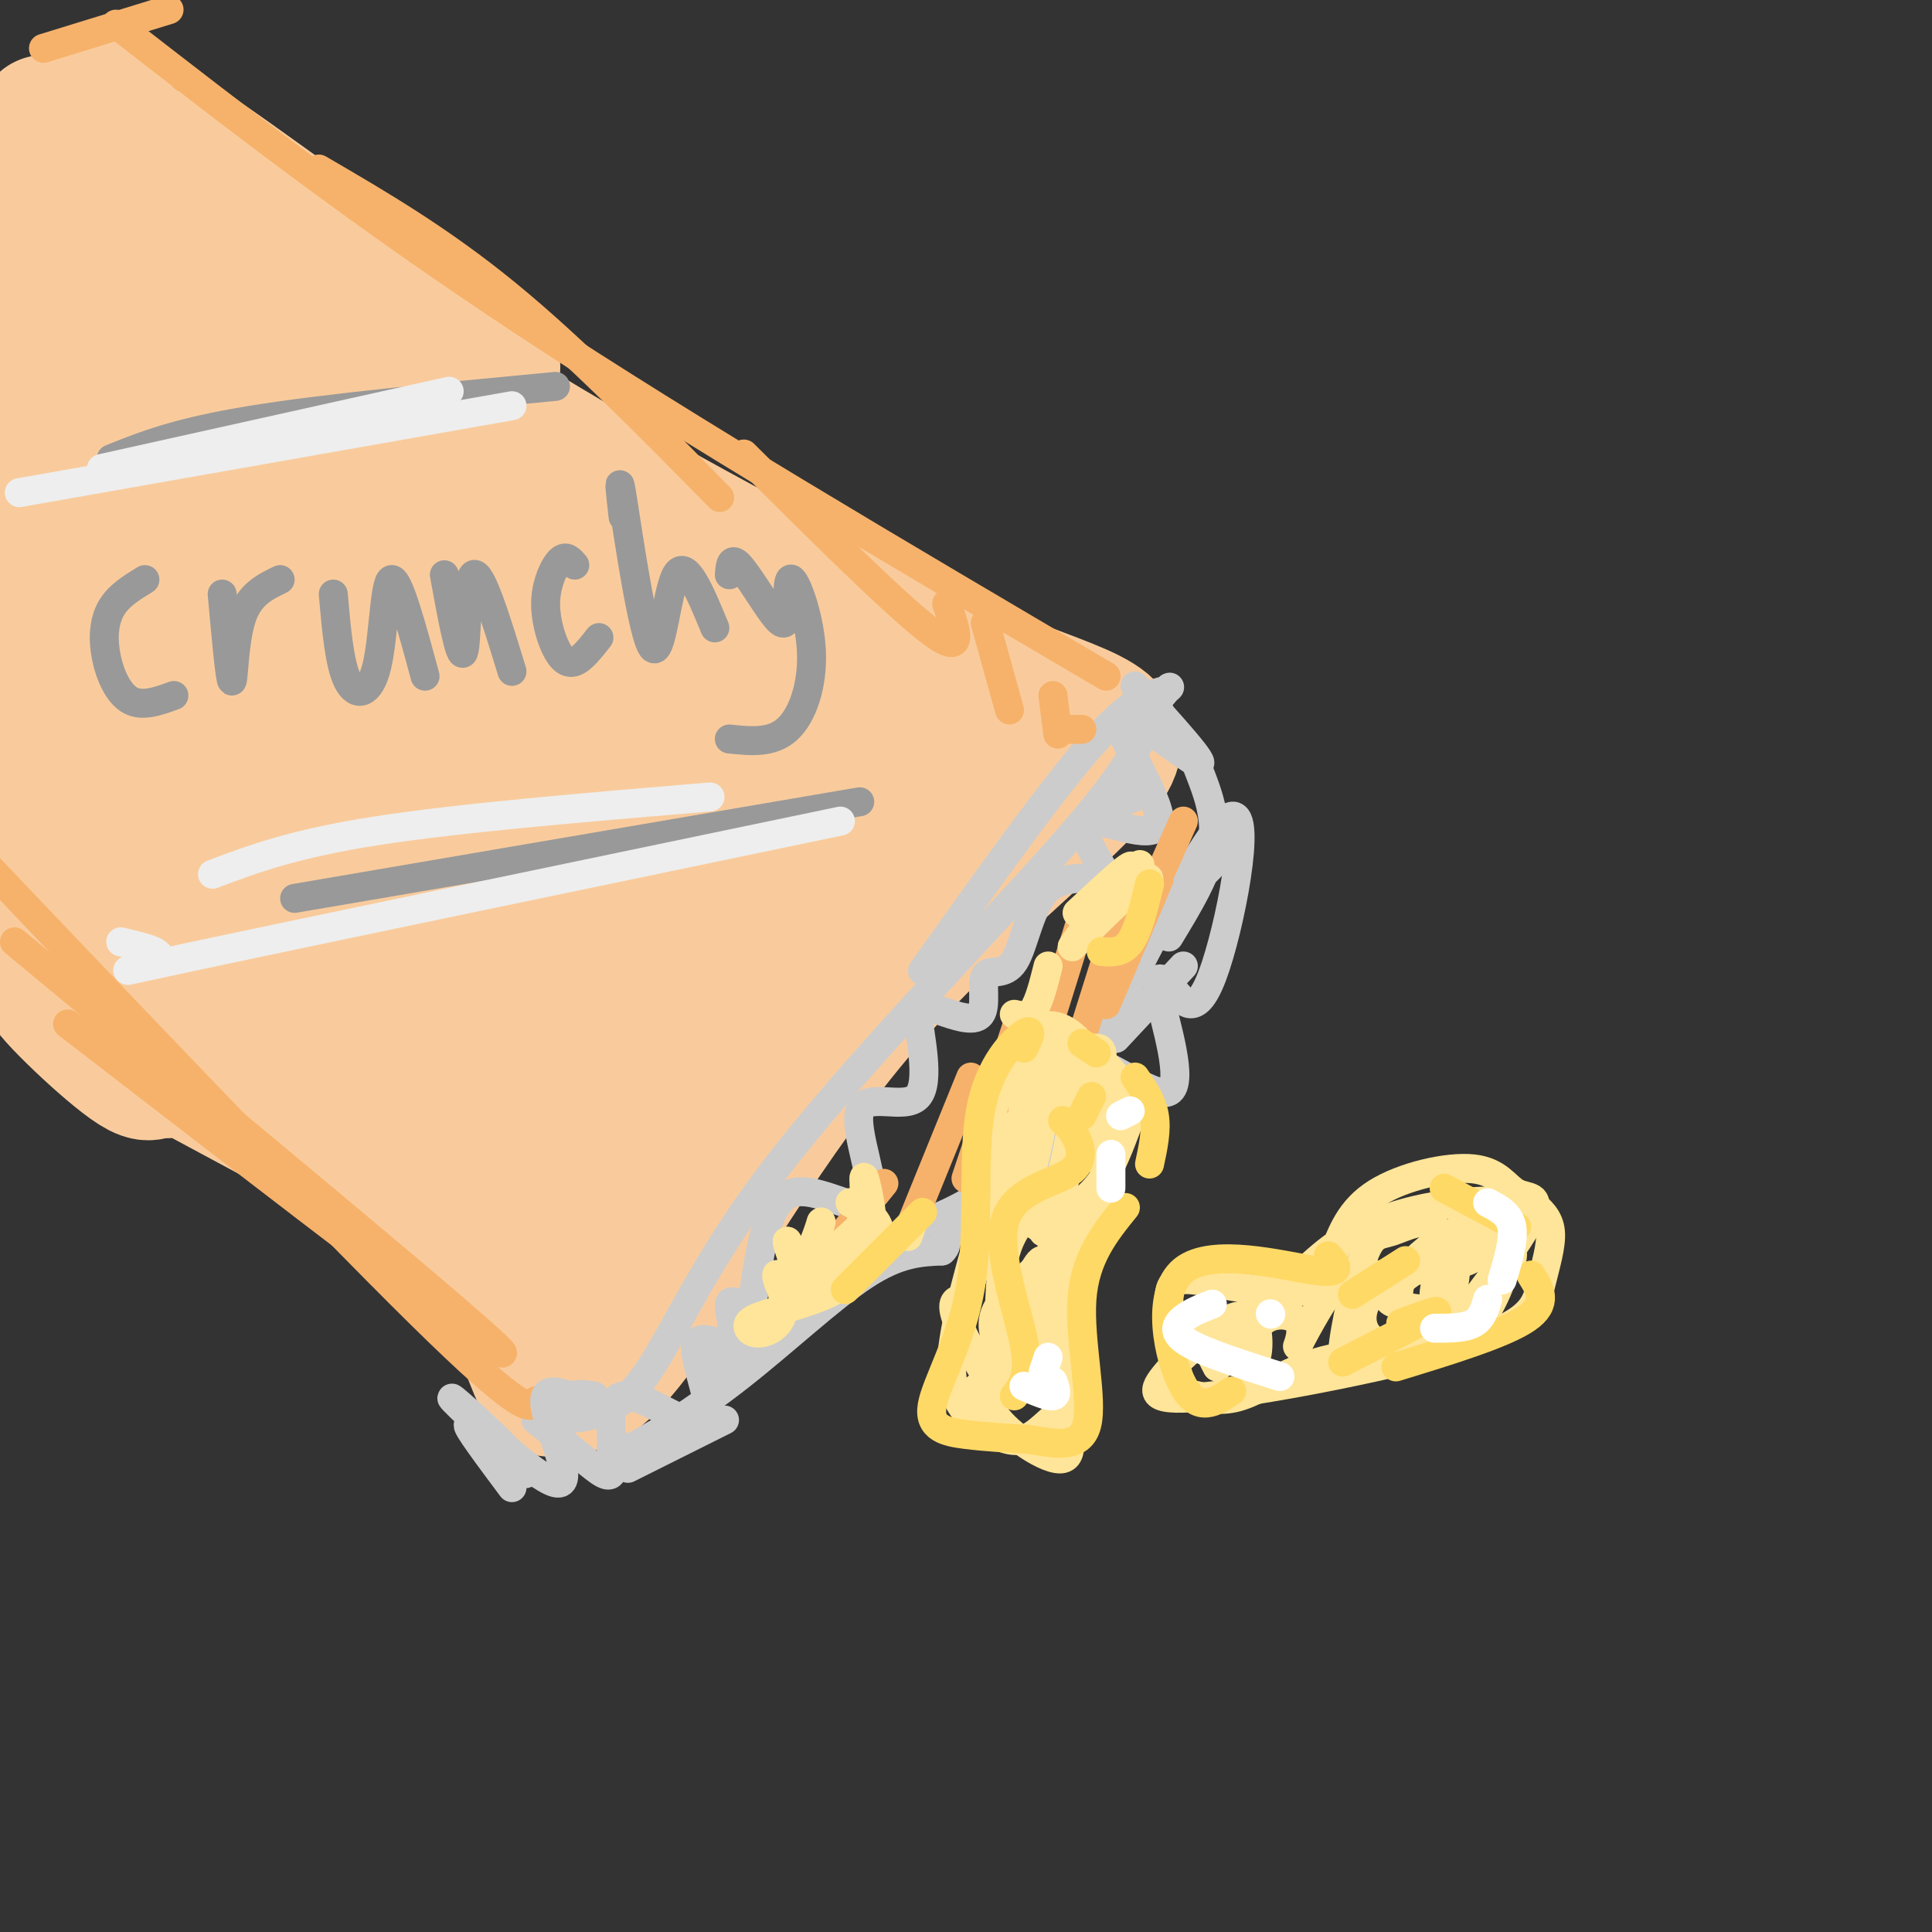 <svg viewBox='0 0 400 400' version='1.1' xmlns='http://www.w3.org/2000/svg' xmlns:xlink='http://www.w3.org/1999/xlink'><rect x="0" y="0" width="400" height="400" fill="#333333" stroke="none"/><g fill='none' stroke='#f9cb9c' stroke-width='28' stroke-linecap='round' stroke-linejoin='round'><path d='M87,75c6.619,4.992 13.237,9.984 34,22c20.763,12.016 55.670,31.056 79,41c23.330,9.944 35.084,10.790 29,20c-6.084,9.210 -30.006,26.783 -50,50c-19.994,23.217 -36.060,52.079 -46,66c-9.940,13.921 -13.753,12.902 -16,13c-2.247,0.098 -2.928,1.314 -4,0c-1.072,-1.314 -2.536,-5.157 -4,-9'/><path d='M109,278c-2.179,-5.071 -5.625,-13.250 -6,-17c-0.375,-3.750 2.321,-3.071 -8,-9c-10.321,-5.929 -33.661,-18.464 -57,-31'/><path d='M188,151c-24.726,37.012 -49.451,74.023 -57,87c-7.549,12.977 2.079,1.918 7,-2c4.921,-3.918 5.134,-0.695 19,-19c13.866,-18.305 41.384,-58.137 36,-57c-5.384,1.137 -43.670,43.243 -66,69c-22.330,25.757 -28.704,35.165 -21,28c7.704,-7.165 29.487,-30.904 45,-53c15.513,-22.096 24.757,-42.548 34,-63'/><path d='M185,141c5.090,-10.597 0.814,-5.589 -9,5c-9.814,10.589 -25.166,26.759 -36,39c-10.834,12.241 -17.149,20.553 -23,31c-5.851,10.447 -11.239,23.031 -10,24c1.239,0.969 9.104,-9.675 17,-22c7.896,-12.325 15.822,-26.329 21,-38c5.178,-11.671 7.608,-21.007 12,-32c4.392,-10.993 10.745,-23.642 1,-14c-9.745,9.642 -35.589,41.575 -50,61c-14.411,19.425 -17.388,26.341 -15,24c2.388,-2.341 10.143,-13.938 20,-34c9.857,-20.062 21.816,-48.589 23,-55c1.184,-6.411 -8.408,9.295 -18,25'/><path d='M118,155c-13.542,20.138 -38.396,57.982 -43,66c-4.604,8.018 11.040,-13.792 18,-24c6.960,-10.208 5.234,-8.814 12,-26c6.766,-17.186 22.025,-52.951 17,-56c-5.025,-3.049 -30.333,26.620 -47,48c-16.667,21.380 -24.694,34.473 -24,36c0.694,1.527 10.110,-8.512 22,-34c11.890,-25.488 26.254,-66.425 23,-68c-3.254,-1.575 -24.127,36.213 -45,74'/><path d='M51,171c-9.142,16.278 -9.499,19.975 -5,10c4.499,-9.975 13.852,-33.620 24,-60c10.148,-26.380 21.091,-55.494 10,-37c-11.091,18.494 -44.217,84.594 -59,109c-14.783,24.406 -11.224,7.116 5,9c16.224,1.884 45.112,22.942 74,44'/><path d='M100,246c11.861,6.757 4.515,1.650 4,3c-0.515,1.350 5.801,9.157 -18,-9c-23.801,-18.157 -77.720,-62.279 -72,-55c5.720,7.279 71.078,65.960 91,77c19.922,11.040 -5.594,-25.560 -14,-39c-8.406,-13.440 0.297,-3.720 9,6'/><path d='M100,229c3.542,2.817 7.897,6.859 11,8c3.103,1.141 4.956,-0.620 6,-3c1.044,-2.380 1.281,-5.379 2,-7c0.719,-1.621 1.920,-1.863 0,-9c-1.920,-7.137 -6.961,-21.167 -13,-30c-6.039,-8.833 -13.076,-12.469 -20,-14c-6.924,-1.531 -13.734,-0.958 -18,2c-4.266,2.958 -5.987,8.302 -6,12c-0.013,3.698 1.683,5.750 5,6c3.317,0.250 8.254,-1.301 13,-6c4.746,-4.699 9.302,-12.546 7,-11c-2.302,1.546 -11.462,12.487 -15,19c-3.538,6.513 -1.452,8.600 -1,12c0.452,3.400 -0.728,8.114 5,10c5.728,1.886 18.364,0.943 31,0'/><path d='M107,218c5.805,0.531 4.817,1.858 5,9c0.183,7.142 1.538,20.099 3,31c1.462,10.901 3.031,19.747 -10,10c-13.031,-9.747 -40.662,-38.086 -61,-53c-20.338,-14.914 -33.382,-16.404 -42,-20c-8.618,-3.596 -12.809,-9.298 -17,-15'/><path d='M102,76c-14.733,-10.711 -29.467,-21.422 -47,-34c-17.533,-12.578 -37.867,-27.022 -37,-20c0.867,7.022 22.933,35.511 45,64'/><path d='M63,86c2.795,1.149 -12.717,-27.978 -20,-40c-7.283,-12.022 -6.338,-6.937 -7,-6c-0.662,0.937 -2.932,-2.273 -4,2c-1.068,4.273 -0.936,16.028 2,28c2.936,11.972 8.675,24.160 14,31c5.325,6.840 10.235,8.332 14,7c3.765,-1.332 6.387,-5.489 8,-9c1.613,-3.511 2.219,-6.376 1,-12c-1.219,-5.624 -4.263,-14.006 -6,-19c-1.737,-4.994 -2.168,-6.599 -6,-3c-3.832,3.599 -11.065,12.404 -15,20c-3.935,7.596 -4.570,13.985 -6,18c-1.430,4.015 -3.654,5.658 -5,20c-1.346,14.342 -1.813,41.383 -2,38c-0.187,-3.383 -0.093,-37.192 0,-71'/><path d='M31,90c-0.545,-15.777 -1.909,-19.718 -4,-19c-2.091,0.718 -4.911,6.095 -7,33c-2.089,26.905 -3.447,75.338 -3,74c0.447,-1.338 2.698,-52.446 3,-87c0.302,-34.554 -1.344,-52.555 -4,-43c-2.656,9.555 -6.320,46.664 -8,71c-1.680,24.336 -1.375,35.898 0,35c1.375,-0.898 3.822,-14.257 5,-30c1.178,-15.743 1.089,-33.872 1,-52'/><path d='M14,72c-1.232,-22.891 -4.814,-54.117 -5,-45c-0.186,9.117 3.022,58.578 2,92c-1.022,33.422 -6.275,50.806 -8,59c-1.725,8.194 0.079,7.198 5,12c4.921,4.802 12.961,15.401 21,26'/><path d='M29,216c5.258,5.908 7.902,7.678 2,3c-5.902,-4.678 -20.349,-15.803 -21,-15c-0.651,0.803 12.496,13.535 18,17c5.504,3.465 3.367,-2.336 7,-4c3.633,-1.664 13.038,0.810 26,7c12.962,6.190 29.481,16.095 46,26'/><path d='M107,250c8.000,4.500 5.000,2.750 2,1'/><path d='M203,157c-2.822,1.733 -5.644,3.467 -4,2c1.644,-1.467 7.756,-6.133 7,-6c-0.756,0.133 -8.378,5.067 -16,10'/></g>
<g fill='none' stroke='#cccccc' stroke-width='6' stroke-linecap='round' stroke-linejoin='round'><path d='M235,142c7.665,8.435 15.330,16.871 13,16c-2.330,-0.871 -14.656,-11.048 -16,-9c-1.344,2.048 8.292,16.321 8,21c-0.292,4.679 -10.512,-0.234 -14,0c-3.488,0.234 -0.244,5.617 3,11'/><path d='M229,181c-1.930,1.485 -8.255,-0.304 -12,3c-3.745,3.304 -4.911,11.700 -7,15c-2.089,3.300 -5.101,1.504 -6,3c-0.899,1.496 0.315,6.285 -1,8c-1.315,1.715 -5.157,0.358 -9,-1'/><path d='M194,209c-2.519,-1.001 -4.315,-3.003 -4,1c0.315,4.003 2.742,14.012 0,17c-2.742,2.988 -10.652,-1.044 -12,3c-1.348,4.044 3.868,16.166 2,19c-1.868,2.834 -10.819,-3.619 -16,-2c-5.181,1.619 -6.590,11.309 -8,21'/><path d='M156,268c-2.512,3.152 -4.792,0.530 -5,2c-0.208,1.470 1.657,7.030 0,8c-1.657,0.970 -6.836,-2.652 -7,1c-0.164,3.652 4.688,14.578 2,16c-2.688,1.422 -12.916,-6.660 -17,-6c-4.084,0.660 -2.023,10.062 -2,14c0.023,3.938 -1.994,2.411 -5,0c-3.006,-2.411 -7.003,-5.705 -11,-9'/><path d='M111,294c1.756,-0.805 11.646,1.681 19,-5c7.354,-6.681 12.172,-22.530 29,-45c16.828,-22.470 45.665,-51.563 61,-69c15.335,-17.437 17.167,-23.219 19,-29'/><path d='M239,146c3.798,-5.190 3.792,-3.667 2,-3c-1.792,0.667 -5.369,0.476 -14,10c-8.631,9.524 -22.315,28.762 -36,48'/><path d='M127,298c-0.655,1.946 -1.310,3.893 3,2c4.310,-1.893 13.583,-7.625 23,-15c9.417,-7.375 18.976,-16.393 26,-21c7.024,-4.607 11.512,-4.804 16,-5'/><path d='M195,259c2.070,-1.726 -0.755,-3.540 1,-4c1.755,-0.460 8.089,0.433 10,-1c1.911,-1.433 -0.601,-5.194 0,-6c0.601,-0.806 4.315,1.341 6,1c1.685,-0.341 1.343,-3.171 1,-6'/><path d='M213,243c0.889,-0.169 2.610,2.408 3,1c0.390,-1.408 -0.551,-6.801 2,-7c2.551,-0.199 8.592,4.798 9,1c0.408,-3.798 -4.819,-16.389 -2,-18c2.819,-1.611 13.682,7.759 17,6c3.318,-1.759 -0.909,-14.645 -2,-20c-1.091,-5.355 0.955,-3.177 3,-1'/><path d='M243,205c1.667,1.774 4.333,6.708 8,-3c3.667,-9.708 8.333,-34.060 4,-33c-4.333,1.060 -17.667,27.530 -31,54'/><path d='M224,223c-8.833,13.643 -15.417,20.750 -22,25c-6.583,4.250 -13.167,5.643 -22,11c-8.833,5.357 -19.917,14.679 -31,24'/><path d='M245,200c0.000,0.000 -14.000,15.000 -14,15'/><path d='M242,194c4.000,-6.583 8.000,-13.167 9,-19c1.000,-5.833 -1.000,-10.917 -3,-16'/></g>
<g fill='none' stroke='#f6b26b' stroke-width='6' stroke-linecap='round' stroke-linejoin='round'><path d='M245,170c0.000,0.000 -8.000,18.000 -8,18'/><path d='M240,182c0.000,0.000 -11.000,26.000 -11,26'/><path d='M233,186c0.000,0.000 -11.000,35.000 -11,35'/><path d='M224,190c0.000,0.000 -14.000,45.000 -14,45'/><path d='M211,211c0.000,0.000 -11.000,33.000 -11,33'/><path d='M201,223c0.000,0.000 -13.000,32.000 -13,32'/><path d='M183,245c0.000,0.000 -13.000,16.000 -13,16'/><path d='M229,140c-42.917,-25.250 -85.833,-50.500 -120,-73c-34.167,-22.500 -59.583,-42.250 -85,-62'/><path d='M111,290c-1.083,1.750 -2.167,3.500 -24,-18c-21.833,-21.500 -64.417,-66.250 -107,-111'/><path d='M35,2c0.000,0.000 -26.000,8.000 -26,8'/><path d='M3,195c49.583,41.083 99.167,82.167 101,85c1.833,2.833 -44.083,-32.583 -90,-68'/><path d='M224,151c0.000,0.000 -3.000,0.000 -3,0'/><path d='M218,144c0.000,0.000 1.000,8.000 1,8'/><path d='M204,129c0.000,0.000 5.000,18.000 5,18'/><path d='M196,125c2.000,5.583 4.000,11.167 -3,6c-7.000,-5.167 -23.000,-21.083 -39,-37'/><path d='M149,103c-15.083,-15.333 -30.167,-30.667 -44,-42c-13.833,-11.333 -26.417,-18.667 -39,-26'/><path d='M38,16c0.000,0.000 0.100,0.100 0.1,0.1'/></g>
<g fill='none' stroke='#999999' stroke-width='6' stroke-linecap='round' stroke-linejoin='round'><path d='M30,120c-2.750,1.679 -5.500,3.357 -7,6c-1.500,2.643 -1.750,6.250 -1,10c0.750,3.750 2.500,7.643 5,9c2.500,1.357 5.750,0.179 9,-1'/><path d='M46,123c0.800,8.867 1.600,17.733 2,18c0.400,0.267 0.400,-8.067 2,-13c1.600,-4.933 4.800,-6.467 8,-8'/><path d='M69,123c0.637,7.292 1.274,14.583 3,18c1.726,3.417 4.542,2.958 6,-3c1.458,-5.958 1.560,-17.417 3,-18c1.440,-0.583 4.220,9.708 7,20'/><path d='M92,119c1.644,8.978 3.289,17.956 4,16c0.711,-1.956 0.489,-14.844 2,-16c1.511,-1.156 4.756,9.422 8,20'/><path d='M119,117c-0.892,-1.057 -1.783,-2.115 -3,-1c-1.217,1.115 -2.759,4.402 -3,8c-0.241,3.598 0.820,7.507 2,10c1.180,2.493 2.480,3.569 4,3c1.520,-0.569 3.260,-2.785 5,-5'/><path d='M129,107c-0.577,-5.173 -1.155,-10.345 0,-3c1.155,7.345 4.042,27.208 6,30c1.958,2.792 2.988,-11.488 5,-15c2.012,-3.512 5.006,3.744 8,11'/><path d='M151,119c0.146,-1.897 0.291,-3.794 2,-2c1.709,1.794 4.980,7.280 7,10c2.020,2.720 2.787,2.674 3,0c0.213,-2.674 -0.128,-7.974 1,-7c1.128,0.974 3.727,8.224 4,15c0.273,6.776 -1.779,13.079 -5,16c-3.221,2.921 -7.610,2.461 -12,2'/><path d='M178,166c0.000,0.000 -117.000,20.000 -117,20'/><path d='M115,80c-23.833,2.250 -47.667,4.500 -63,7c-15.333,2.500 -22.167,5.250 -29,8'/></g>
<g fill='none' stroke='#eeeeee' stroke-width='6' stroke-linecap='round' stroke-linejoin='round'><path d='M174,170c-55.844,11.622 -111.689,23.244 -134,28c-22.311,4.756 -11.089,2.644 -8,1c3.089,-1.644 -1.956,-2.822 -7,-4'/><path d='M106,84c0.000,0.000 -102.000,18.000 -102,18'/><path d='M147,165c-25.917,2.167 -51.833,4.333 -69,7c-17.167,2.667 -25.583,5.833 -34,9'/><path d='M93,81c0.000,0.000 -72.000,16.000 -72,16'/></g>
<g fill='none' stroke='#ffe599' stroke-width='6' stroke-linecap='round' stroke-linejoin='round'><path d='M203,255c-2.994,10.611 -5.988,21.222 -6,28c-0.012,6.778 2.958,9.721 6,12c3.042,2.279 6.158,3.892 9,3c2.842,-0.892 5.411,-4.291 7,-5c1.589,-0.709 2.197,1.271 2,-7c-0.197,-8.271 -1.199,-26.792 -1,-36c0.199,-9.208 1.600,-9.104 3,-9'/><path d='M223,241c1.944,-3.985 5.306,-9.446 5,-15c-0.306,-5.554 -4.278,-11.200 -8,-13c-3.722,-1.800 -7.194,0.246 -10,5c-2.806,4.754 -4.944,12.215 -6,20c-1.056,7.785 -1.028,15.892 -1,24'/><path d='M221,226c-4.581,1.939 -9.162,3.877 -11,10c-1.838,6.123 -0.933,16.430 1,14c1.933,-2.430 4.892,-17.596 6,-24c1.108,-6.404 0.363,-4.047 -1,-5c-1.363,-0.953 -3.346,-5.217 -4,2c-0.654,7.217 0.021,25.914 2,30c1.979,4.086 5.264,-6.438 7,-15c1.736,-8.562 1.925,-15.160 0,-15c-1.925,0.160 -5.962,7.080 -10,14'/><path d='M211,237c-2.545,5.874 -3.909,13.561 -4,20c-0.091,6.439 1.091,11.632 3,13c1.909,1.368 4.546,-1.087 6,-4c1.454,-2.913 1.724,-6.283 2,-10c0.276,-3.717 0.559,-7.781 -1,-8c-1.559,-0.219 -4.960,3.409 -7,7c-2.040,3.591 -2.719,7.147 -3,14c-0.281,6.853 -0.164,17.005 2,15c2.164,-2.005 6.374,-16.166 7,-21c0.626,-4.834 -2.331,-0.340 -4,5c-1.669,5.340 -2.048,11.526 -1,15c1.048,3.474 3.524,4.237 6,5'/><path d='M217,288c0.974,-4.204 0.410,-17.214 0,-23c-0.410,-5.786 -0.666,-4.350 -3,-2c-2.334,2.350 -6.746,5.612 -8,9c-1.254,3.388 0.649,6.901 3,10c2.351,3.099 5.149,5.783 6,5c0.851,-0.783 -0.244,-5.033 -2,-7c-1.756,-1.967 -4.172,-1.651 -5,1c-0.828,2.651 -0.069,7.637 -2,6c-1.931,-1.637 -6.552,-9.896 -8,-14c-1.448,-4.104 0.276,-4.052 2,-4'/><path d='M200,269c2.000,-6.667 6.000,-21.333 10,-36'/><path d='M216,214c0.933,1.868 1.866,3.735 4,4c2.134,0.265 5.469,-1.073 7,-1c1.531,0.073 1.258,1.558 1,5c-0.258,3.442 -0.502,8.841 -3,14c-2.498,5.159 -7.249,10.080 -12,15'/><path d='M227,240c1.360,-1.065 2.720,-2.130 3,-1c0.280,1.130 -0.520,4.455 -4,8c-3.480,3.545 -9.640,7.309 -10,8c-0.360,0.691 5.079,-1.691 9,-6c3.921,-4.309 6.325,-10.545 8,-15c1.675,-4.455 2.621,-7.130 1,-8c-1.621,-0.870 -5.811,0.065 -10,1'/><path d='M224,227c-0.910,1.090 1.816,3.316 5,4c3.184,0.684 6.825,-0.173 5,-4c-1.825,-3.827 -9.118,-10.624 -9,-10c0.118,0.624 7.647,8.668 6,20c-1.647,11.332 -12.471,25.952 -16,35c-3.529,9.048 0.235,12.524 4,16'/><path d='M219,288c1.721,6.082 4.022,13.287 1,14c-3.022,0.713 -11.367,-5.067 -14,-9c-2.633,-3.933 0.445,-6.021 0,-6c-0.445,0.021 -4.413,2.149 -5,2c-0.587,-0.149 2.206,-2.574 5,-5'/><path d='M282,263c-9.387,3.058 -18.773,6.116 -26,10c-7.227,3.884 -12.294,8.595 -15,12c-2.706,3.405 -3.051,5.503 10,4c13.051,-1.503 39.498,-6.609 53,-11c13.502,-4.391 14.058,-8.067 15,-12c0.942,-3.933 2.269,-8.124 2,-11c-0.269,-2.876 -2.135,-4.438 -4,-6'/><path d='M317,249c-7.429,-0.988 -24.000,-0.458 -36,6c-12.000,6.458 -19.429,18.845 -24,23c-4.571,4.155 -6.286,0.077 -8,-4'/><path d='M285,264c8.021,-0.858 16.042,-1.716 19,-3c2.958,-1.284 0.854,-2.992 -3,-2c-3.854,0.992 -9.459,4.686 -12,7c-2.541,2.314 -2.017,3.248 0,4c2.017,0.752 5.529,1.322 9,1c3.471,-0.322 6.903,-1.535 10,-4c3.097,-2.465 5.861,-6.183 5,-8c-0.861,-1.817 -5.347,-1.735 -9,0c-3.653,1.735 -6.473,5.122 -7,8c-0.527,2.878 1.240,5.246 3,7c1.760,1.754 3.512,2.895 6,0c2.488,-2.895 5.711,-9.827 6,-14c0.289,-4.173 -2.355,-5.586 -5,-7'/><path d='M307,253c-4.022,0.388 -11.577,4.859 -15,9c-3.423,4.141 -2.715,7.952 -1,10c1.715,2.048 4.437,2.331 6,3c1.563,0.669 1.967,1.722 6,-3c4.033,-4.722 11.697,-15.221 14,-20c2.303,-4.779 -0.754,-3.838 -3,-5c-2.246,-1.162 -3.682,-4.428 -9,-5c-5.318,-0.572 -14.520,1.551 -20,5c-5.480,3.449 -7.240,8.225 -9,13'/><path d='M276,260c-3.166,3.738 -6.580,6.583 -12,7c-5.420,0.417 -12.845,-1.595 -17,-2c-4.155,-0.405 -5.038,0.795 -5,5c0.038,4.205 0.999,11.414 2,15c1.001,3.586 2.041,3.549 4,4c1.959,0.451 4.835,1.391 9,0c4.165,-1.391 9.619,-5.112 16,-7c6.381,-1.888 13.691,-1.944 21,-2'/><path d='M294,280c4.807,-3.160 6.324,-10.059 7,-14c0.676,-3.941 0.512,-4.926 -2,-5c-2.512,-0.074 -7.370,0.761 -11,3c-3.630,2.239 -6.032,5.883 -6,9c0.032,3.117 2.496,5.707 6,5c3.504,-0.707 8.047,-4.712 10,-10c1.953,-5.288 1.315,-11.860 -1,-14c-2.315,-2.140 -6.308,0.150 -9,1c-2.692,0.850 -4.082,0.259 -6,6c-1.918,5.741 -4.362,17.815 -4,20c0.362,2.185 3.532,-5.519 4,-10c0.468,-4.481 -1.766,-5.741 -4,-7'/><path d='M278,264c-2.782,2.291 -7.736,11.517 -9,14c-1.264,2.483 1.162,-1.777 0,-4c-1.162,-2.223 -5.911,-2.411 -8,0c-2.089,2.411 -1.519,7.419 -1,7c0.519,-0.419 0.986,-6.267 -1,-8c-1.986,-1.733 -6.425,0.648 -8,3c-1.575,2.352 -0.288,4.676 1,7'/><path d='M252,283c0.644,-0.022 1.756,-3.578 1,-5c-0.756,-1.422 -3.378,-0.711 -6,0'/><path d='M236,179c-0.444,3.178 -0.889,6.356 0,6c0.889,-0.356 3.111,-4.244 1,-3c-2.111,1.244 -8.556,7.622 -15,14'/><path d='M222,196c0.822,-1.778 10.378,-13.222 12,-16c1.622,-2.778 -4.689,3.111 -11,9'/><path d='M217,200c-0.917,3.667 -1.833,7.333 -3,9c-1.167,1.667 -2.583,1.333 -4,1'/><path d='M176,249c3.295,1.778 6.590,3.557 6,7c-0.590,3.443 -5.065,8.552 -7,9c-1.935,0.448 -1.329,-3.764 -3,-4c-1.671,-0.236 -5.620,3.504 -5,3c0.620,-0.504 5.810,-5.252 11,-10'/><path d='M178,254c1.702,-4.759 0.458,-11.656 1,-10c0.542,1.656 2.869,11.866 1,17c-1.869,5.134 -7.934,5.190 -10,2c-2.066,-3.190 -0.133,-9.628 0,-10c0.133,-0.372 -1.533,5.322 -3,7c-1.467,1.678 -2.733,-0.661 -4,-3'/><path d='M163,257c-0.009,1.148 1.967,5.518 2,8c0.033,2.482 -1.879,3.076 -3,2c-1.121,-1.076 -1.452,-3.821 -1,-3c0.452,0.821 1.688,5.210 1,8c-0.688,2.790 -3.301,3.982 -5,4c-1.699,0.018 -2.486,-1.138 -2,-2c0.486,-0.862 2.243,-1.431 4,-2'/><path d='M159,272c3.600,-1.111 10.600,-2.889 14,-5c3.400,-2.111 3.200,-4.556 3,-7'/><path d='M188,256c0.000,0.000 1.000,-3.000 1,-3'/></g>
<g fill='none' stroke='#ffd966' stroke-width='6' stroke-linecap='round' stroke-linejoin='round'><path d='M212,217c1.033,-2.178 2.066,-4.356 0,-3c-2.066,1.356 -7.230,6.247 -9,16c-1.770,9.753 -0.144,24.367 -2,36c-1.856,11.633 -7.192,20.286 -8,25c-0.808,4.714 2.912,5.490 7,6c4.088,0.510 8.544,0.755 13,1'/><path d='M213,298c4.893,0.798 10.625,2.292 12,-3c1.375,-5.292 -1.607,-17.369 -1,-26c0.607,-8.631 4.804,-13.815 9,-19'/><path d='M238,241c0.750,-3.500 1.500,-7.000 1,-10c-0.500,-3.000 -2.250,-5.500 -4,-8'/><path d='M275,260c1.726,1.976 3.452,3.952 -3,3c-6.452,-0.952 -21.083,-4.833 -27,0c-5.917,4.833 -3.119,18.381 0,24c3.119,5.619 6.560,3.310 10,1'/><path d='M317,264c1.833,2.917 3.667,5.833 -1,9c-4.667,3.167 -15.833,6.583 -27,10'/><path d='M314,254c0.000,0.000 -15.000,-8.000 -15,-8'/><path d='M291,261c0.000,0.000 -11.000,7.000 -11,7'/><path d='M278,282c8.500,-4.333 17.000,-8.667 19,-10c2.000,-1.333 -2.500,0.333 -7,2'/><path d='M226,227c0.000,0.000 -2.000,4.000 -2,4'/><path d='M220,232c1.065,1.019 2.131,2.038 3,4c0.869,1.962 1.542,4.866 -2,7c-3.542,2.134 -11.300,3.498 -13,10c-1.700,6.502 2.657,18.144 4,25c1.343,6.856 -0.329,8.928 -2,11'/><path d='M227,218c0.000,0.000 -3.000,-2.000 -3,-2'/><path d='M238,183c-1.167,4.833 -2.333,9.667 -4,12c-1.667,2.333 -3.833,2.167 -6,2'/><path d='M191,251c0.000,0.000 -16.000,16.000 -16,16'/></g>
<g fill='none' stroke='#ffffff' stroke-width='6' stroke-linecap='round' stroke-linejoin='round'><path d='M234,230c0.000,0.000 -2.000,1.000 -2,1'/><path d='M230,239c0.000,0.000 0.000,7.000 0,7'/><path d='M217,281c0.000,0.000 -1.000,3.000 -1,3'/><path d='M218,286c0.500,1.417 1.000,2.833 0,3c-1.000,0.167 -3.500,-0.917 -6,-2'/><path d='M263,272c0.000,0.000 0.100,0.100 0.1,0.1'/><path d='M251,270c-2.222,0.867 -4.444,1.733 -6,3c-1.556,1.267 -2.444,2.933 1,5c3.444,2.067 11.222,4.533 19,7'/><path d='M308,249c2.250,1.167 4.500,2.333 5,5c0.500,2.667 -0.750,6.833 -2,11'/><path d='M308,269c-0.583,2.000 -1.167,4.000 -3,5c-1.833,1.000 -4.917,1.000 -8,1'/></g>
<g fill='none' stroke='#cccccc' stroke-width='6' stroke-linecap='round' stroke-linejoin='round'><path d='M106,308c-4.860,-6.509 -9.720,-13.017 -9,-13c0.720,0.017 7.021,6.560 10,9c2.979,2.440 2.635,0.778 -2,-4c-4.635,-4.778 -13.562,-12.673 -11,-10c2.562,2.673 16.613,15.912 21,17c4.387,1.088 -0.889,-9.975 -2,-15c-1.111,-5.025 1.945,-4.013 5,-3'/><path d='M118,289c1.667,-0.500 3.333,-0.250 5,0'/><path d='M130,304c0.000,0.000 20.000,-10.000 20,-10'/><path d='M248,182c2.167,-2.000 4.333,-4.000 5,-6c0.667,-2.000 -0.167,-4.000 -1,-6'/><path d='M235,165c0.000,0.000 -5.000,2.000 -5,2'/></g>
</svg>